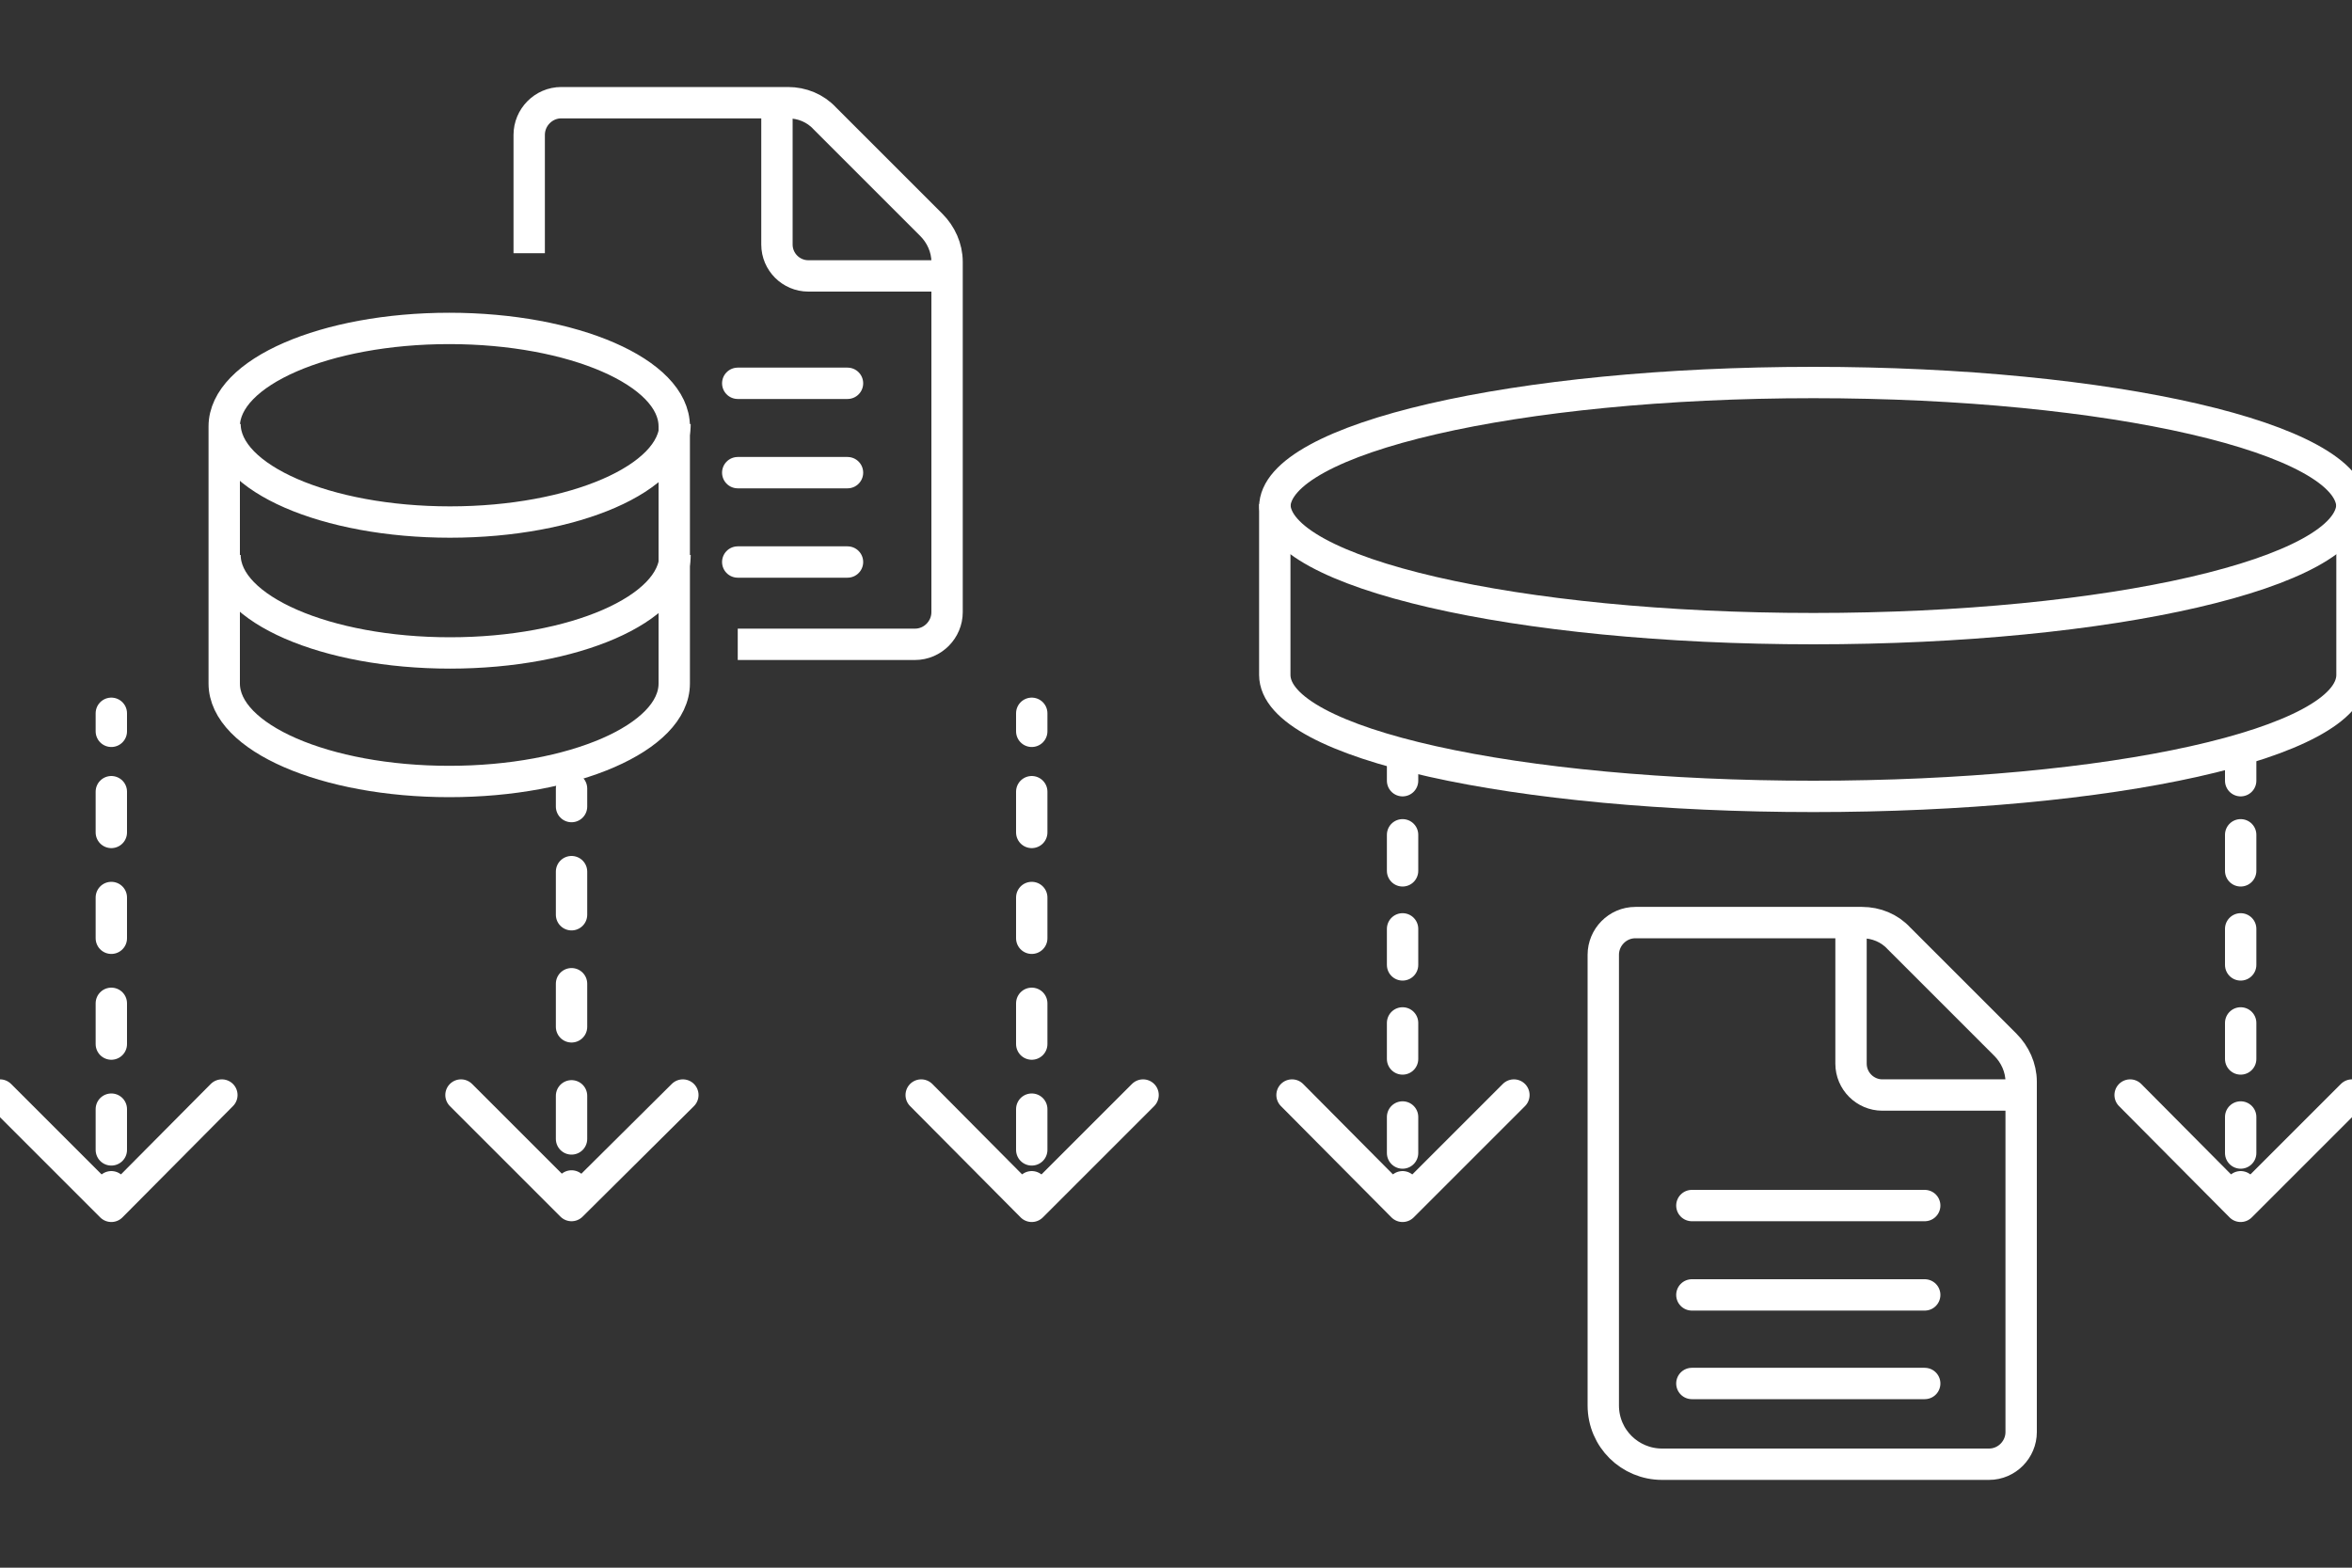 <?xml version="1.0" encoding="UTF-8"?>
<svg id="Layer_1" data-name="Layer 1" xmlns="http://www.w3.org/2000/svg" version="1.1" viewBox="0 0 300 200">
  <rect x="0" y="0" width="300" height="200" fill="#333333" stroke="none"/>
  <defs>
    <style>
      .cls-1 {
        stroke-miterlimit: 10;
      }

      .cls-1, .cls-2, .cls-3, .cls-4, .cls-5 {
        fill: none;
        stroke: #fff;
        stroke-width: 4px;
      }

      .cls-2 {
        stroke-dasharray: 0 0 5.2 8.3;
      }

      .cls-2, .cls-3, .cls-4, .cls-5 {
        stroke-linecap: round;
        stroke-linejoin: round;
      }

      .cls-3 {
        stroke-dasharray: 0 0 4.6 7.4;
      }

      .cls-4 {
        stroke-dasharray: 0 0 5.5 8.8;
      }
    </style>
  </defs>
  <path class="cls-1" d="M28.6,54.4c0-6.9,12.9-12.5,28.7-12.5s28.7,5.6,28.7,12.5v32.8c0,6.9-12.9,12.5-28.7,12.5s-28.7-5.6-28.7-12.5v-32.8Z"/>
  <path class="cls-1" d="M86.1,70.8c0,6.9-12.9,12.5-28.7,12.5s-28.7-5.6-28.7-12.5"/>
  <path class="cls-1" d="M86.1,54.1c0,6.9-12.9,12.5-28.7,12.5s-28.7-5.6-28.7-12.5"/>
  <path class="cls-1" d="M162.6,64.7c0-8.8,30.8-15.9,68.7-15.9s68.7,7.1,68.7,15.9v21.4c0,8.8-30.8,15.5-68.7,15.5s-68.7-6.7-68.7-15.5v-21.4Z"/>
  <path class="cls-1" d="M300,64.3c0,8.8-30.8,15.9-68.7,15.9s-68.7-7.1-68.7-15.9"/>
  <path class="cls-1" d="M67.5,32.3v-15.1c0-2.2,1.8-4.1,4.1-4.1h28.9c1.8,0,3.5.7,4.7,2l13.6,13.6c1.2,1.2,2,2.9,2,4.7v44.7c0,2.2-1.8,4.1-4.1,4.1h-22.6"/>
  <path class="cls-1" d="M99.1,13.2v18c0,2.2,1.8,4,4,4h17.6"/>
  <path class="cls-1" d="M204.5,136.9v-15.1c0-2.2,1.8-4.1,4.1-4.1h28.9c1.8,0,3.5.7,4.7,2l13.6,13.6c1.2,1.2,2,2.9,2,4.7v44.7c0,2.2-1.8,4.1-4.1,4.1h-41.7c-4.1,0-7.5-3.3-7.5-7.5v-42.5Z"/>
  <path class="cls-1" d="M236.1,117.7v18c0,2.2,1.8,4,4,4h17.6"/>
  <g>
    <line class="cls-5" x1="14.2" y1="91" x2="14.2" y2="93.3"/>
    <line class="cls-2" x1="14.2" y1="101" x2="14.2" y2="147.5"/>
    <line class="cls-5" x1="14.2" y1="151.4" x2="14.2" y2="153.7"/>
  </g>
  <polyline class="cls-5" points="28.3 139.7 14.2 153.9 0 139.7"/>
  <g>
    <line class="cls-5" x1="131.6" y1="91" x2="131.6" y2="93.3"/>
    <line class="cls-2" x1="131.6" y1="101" x2="131.6" y2="147.5"/>
    <line class="cls-5" x1="131.6" y1="151.4" x2="131.6" y2="153.7"/>
  </g>
  <polyline class="cls-5" points="145.8 139.7 131.6 153.9 117.5 139.7"/>
  <g>
    <line class="cls-5" x1="178.9" y1="97.2" x2="178.9" y2="99.6"/>
    <line class="cls-3" x1="178.9" y1="106.5" x2="178.9" y2="147.9"/>
    <line class="cls-5" x1="178.9" y1="151.4" x2="178.9" y2="153.7"/>
  </g>
  <polyline class="cls-5" points="193.1 139.7 178.9 153.9 164.8 139.7"/>
  <g>
    <line class="cls-5" x1="285.8" y1="97.2" x2="285.8" y2="99.6"/>
    <line class="cls-3" x1="285.8" y1="106.5" x2="285.8" y2="147.9"/>
    <line class="cls-5" x1="285.8" y1="151.4" x2="285.8" y2="153.7"/>
  </g>
  <polyline class="cls-5" points="300 139.7 285.8 153.9 271.7 139.7"/>
  <g>
    <line class="cls-5" x1="72.9" y1="100.6" x2="72.9" y2="102.9"/>
    <line class="cls-4" x1="72.9" y1="111.2" x2="72.9" y2="147.2"/>
    <line class="cls-5" x1="72.9" y1="151.3" x2="72.9" y2="153.6"/>
  </g>
  <polyline class="cls-5" points="87.1 139.7 72.9 153.8 58.8 139.7"/>
  <line class="cls-5" x1="94.1" y1="48.9" x2="108.1" y2="48.9"/>
  <line class="cls-5" x1="215.8" y1="153.8" x2="245.5" y2="153.8"/>
  <line class="cls-5" x1="94.1" y1="60.3" x2="108.1" y2="60.3"/>
  <line class="cls-5" x1="94.1" y1="71.7" x2="108.1" y2="71.7"/>
  <line class="cls-5" x1="215.8" y1="165.2" x2="245.5" y2="165.2"/>
  <line class="cls-5" x1="215.8" y1="176.5" x2="245.5" y2="176.5"/>
</svg>